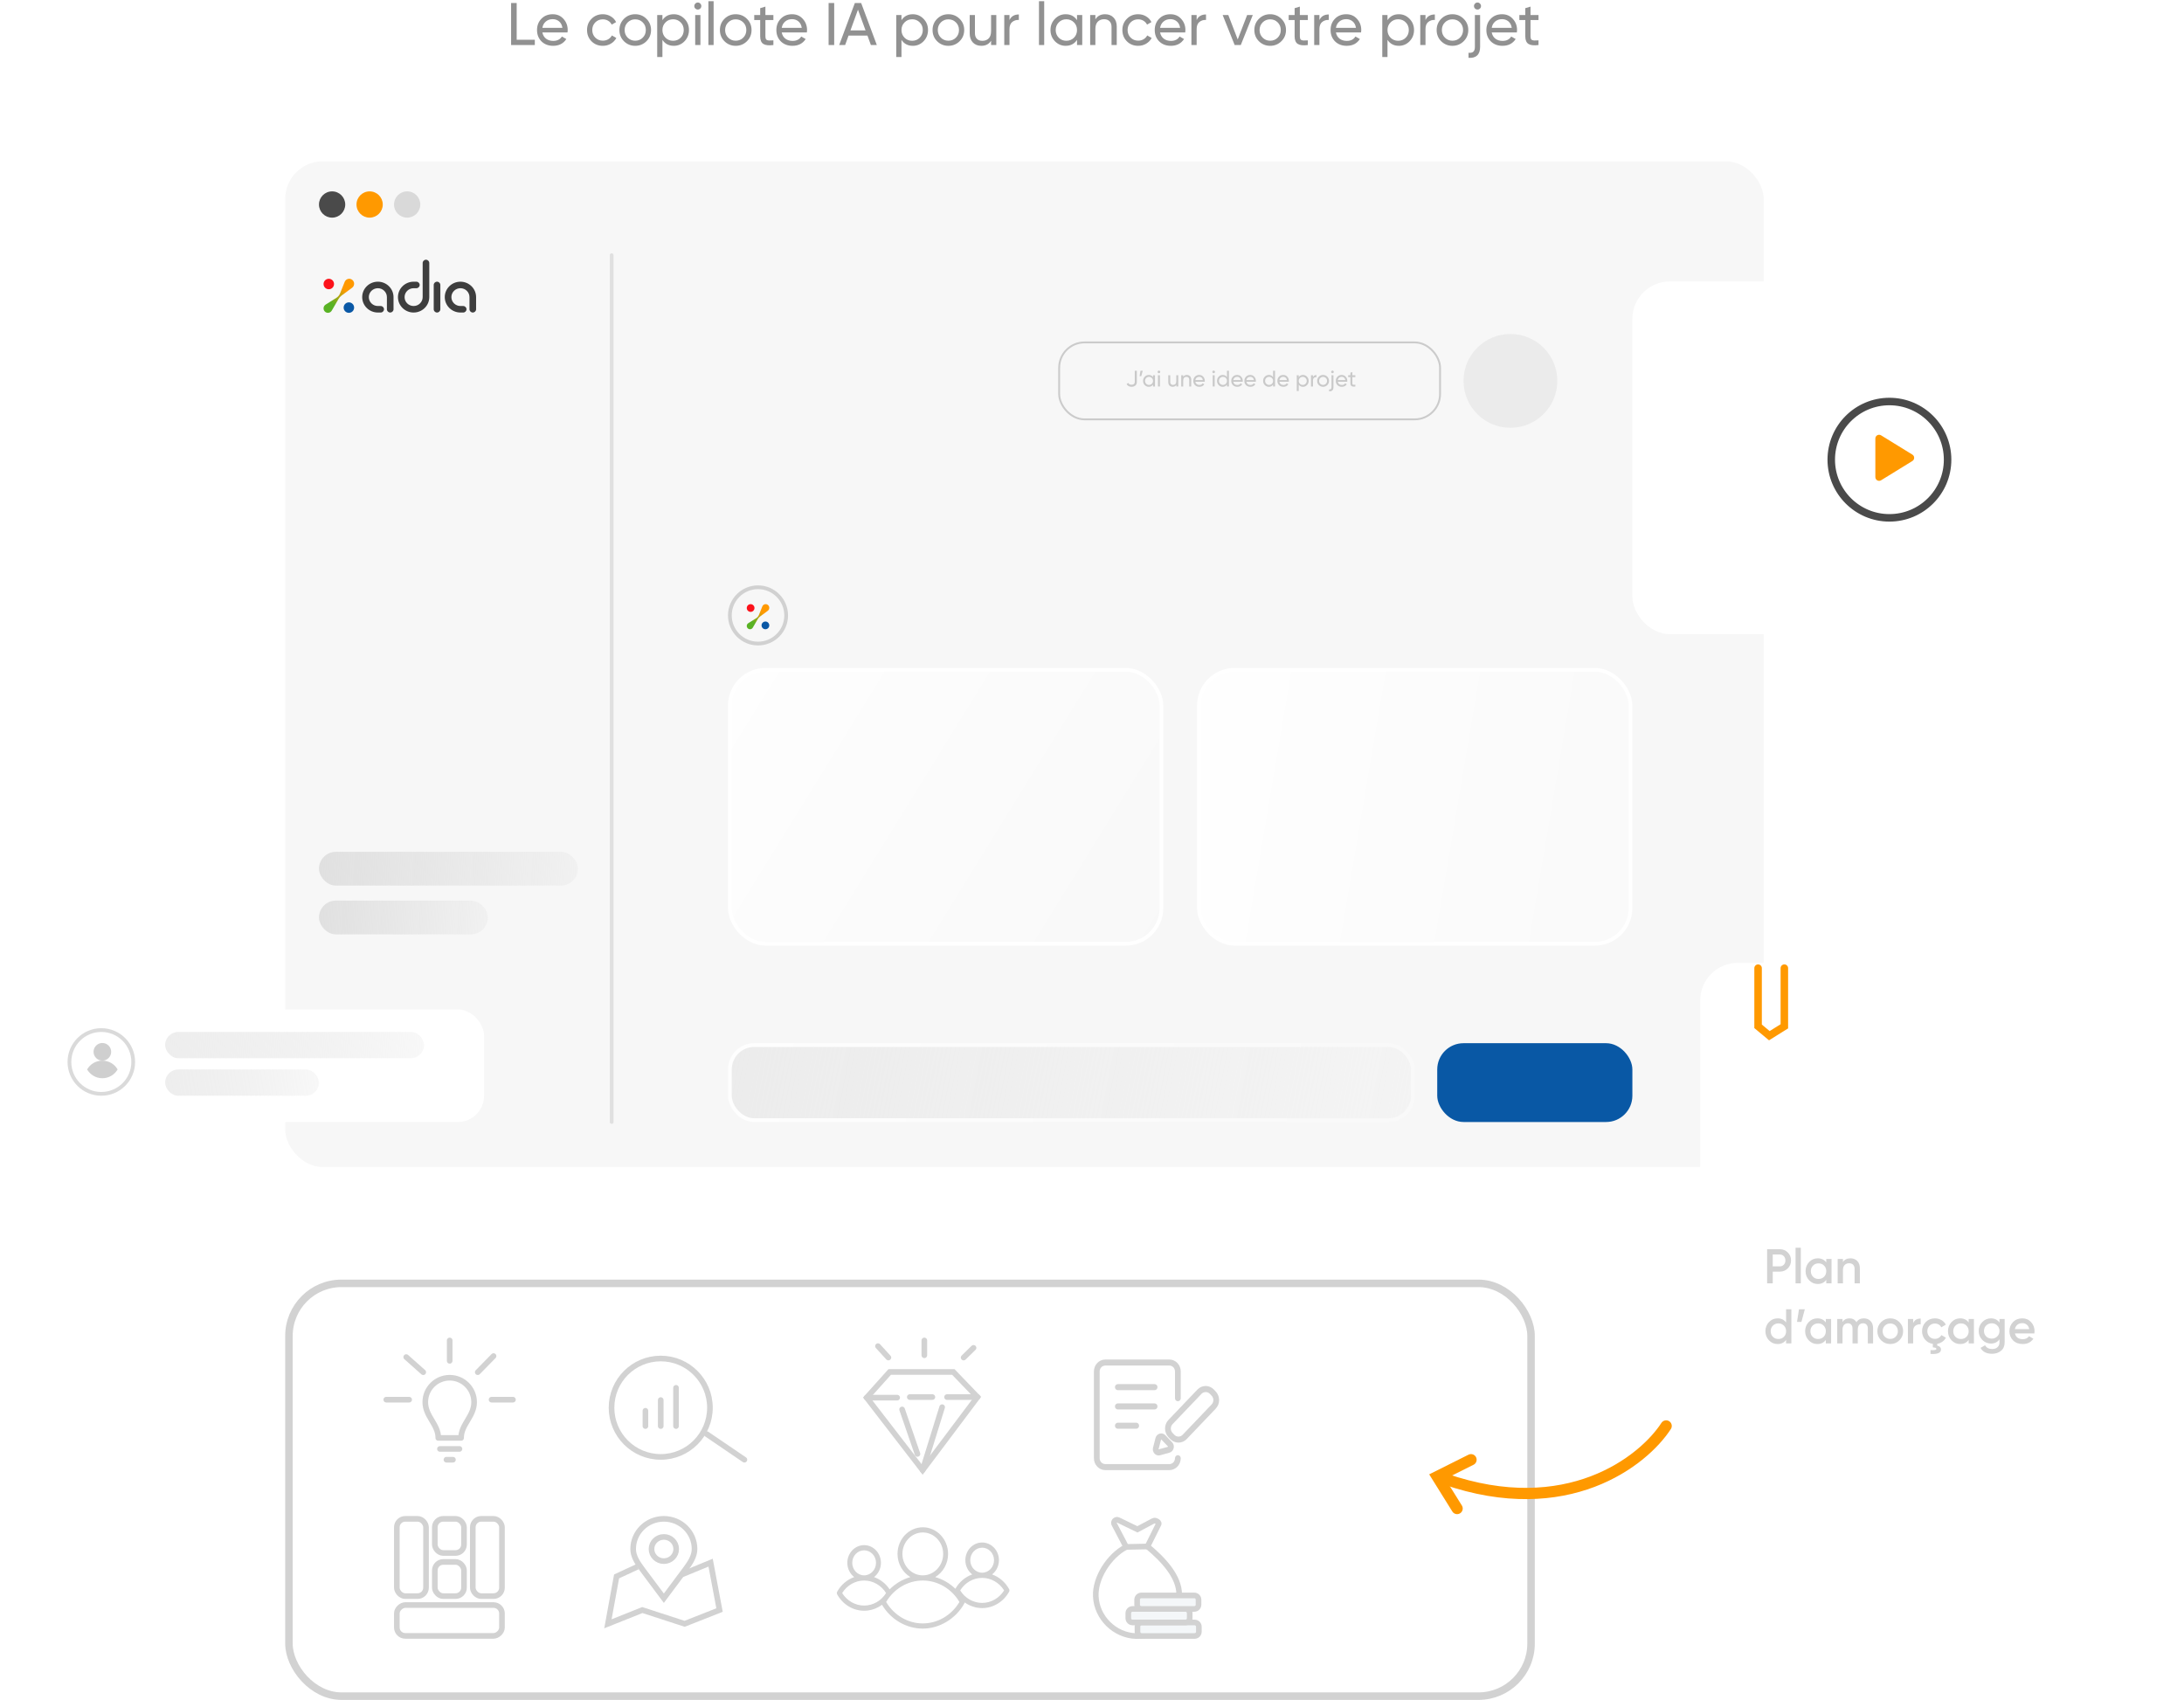 <svg width="582" height="453" viewBox="0 0 582 453" fill="none" xmlns="http://www.w3.org/2000/svg">
<path d="M119.837 367.148C123.431 367.148 126.342 370.061 126.342 373.651C126.342 377.468 122.871 379.563 122.871 383.191C121.66 383.191 118.008 383.191 116.8 383.191C116.8 379.563 113.33 377.47 113.33 373.651C113.33 370.059 116.243 367.148 119.834 367.148H119.837Z" stroke="#D2D2D2" stroke-width="1.5" stroke-linecap="round" stroke-linejoin="round"/>
<path d="M117.235 386.121H122.439" stroke="#D2D2D2" stroke-width="1.5" stroke-linecap="round" stroke-linejoin="round"/>
<path d="M118.971 388.996H120.704" stroke="#D2D2D2" stroke-width="1.5" stroke-linecap="round" stroke-linejoin="round"/>
<path d="M119.834 357.211V362.645" stroke="#D2D2D2" stroke-width="1.5" stroke-linecap="round" stroke-linejoin="round"/>
<path d="M131.523 361.375L127.312 365.674" stroke="#D2D2D2" stroke-width="1.5" stroke-linecap="round" stroke-linejoin="round"/>
<path d="M136.696 372.996H130.995" stroke="#D2D2D2" stroke-width="1.5" stroke-linecap="round" stroke-linejoin="round"/>
<path d="M112.792 365.677L108.249 361.641" stroke="#D2D2D2" stroke-width="1.5" stroke-linecap="round" stroke-linejoin="round"/>
<path d="M109.034 372.996H102.934" stroke="#D2D2D2" stroke-width="1.5" stroke-linecap="round" stroke-linejoin="round"/>
<path d="M158 83V293" stroke="black"/>
<rect x="76" y="43" width="394" height="268" rx="10" fill="#F7F7F7"/>
<circle cx="88.5" cy="54.5" r="3.5" fill="#4A4A4A"/>
<circle cx="98.5" cy="54.5" r="3.5" fill="#FF9900"/>
<circle cx="108.5" cy="54.5" r="3.5" fill="#D9D9D9"/>
<path d="M163 68V299" stroke="#E0E0E0" stroke-linecap="round"/>
<rect x="194.5" y="278.5" width="182" height="20" rx="6.5" fill="url(#paint0_linear_55_1177)" stroke="url(#paint1_linear_55_1177)"/>
<rect x="282.25" y="91.25" width="101.5" height="20.5" rx="6.75" stroke="#CBCBCB" stroke-width="0.5"/>
<rect x="194.5" y="178.5" width="115" height="73" rx="9.5" fill="url(#paint2_linear_55_1177)" stroke="white"/>
<rect x="319.5" y="178.5" width="115" height="73" rx="9.5" fill="url(#paint3_linear_55_1177)" stroke="white"/>
<rect x="383" y="278" width="52" height="21" rx="7" fill="#0958A5"/>
<g filter="url(#filter0_d_55_1177)">
<rect x="435" y="75" width="137" height="94" rx="10" fill="white"/>
</g>
<g filter="url(#filter1_d_55_1177)">
<rect x="10" y="269" width="119" height="30" rx="7" fill="white"/>
</g>
<circle cx="503.5" cy="122.5" r="15.5" stroke="#4A4A4A" stroke-width="2"/>
<path d="M509.617 121.149C510.252 121.539 510.252 122.461 509.617 122.851L501.274 127.989C500.608 128.4 499.75 127.92 499.75 127.138L499.75 116.862C499.75 116.08 500.608 115.6 501.274 116.011L509.617 121.149Z" fill="#FF9900"/>
<circle cx="402.5" cy="101.5" r="12.5" fill="#EBEBEB"/>
<path d="M361.178 100.5H360.38V102.126C360.38 102.274 360.408 102.38 360.464 102.444C360.524 102.504 360.614 102.536 360.734 102.54C360.854 102.54 361.002 102.536 361.178 102.528V102.996C360.722 103.056 360.388 103.02 360.176 102.888C359.964 102.752 359.858 102.498 359.858 102.126V100.5H359.264V99.996H359.858V99.312L360.38 99.156V99.996H361.178V100.5Z" fill="#C9C9C9"/>
<path d="M356.502 101.74C356.554 102.008 356.676 102.216 356.868 102.364C357.064 102.512 357.304 102.586 357.588 102.586C357.984 102.586 358.272 102.44 358.452 102.148L358.896 102.4C358.604 102.852 358.164 103.078 357.576 103.078C357.1 103.078 356.712 102.93 356.412 102.634C356.116 102.334 355.968 101.956 355.968 101.5C355.968 101.048 356.114 100.672 356.406 100.372C356.698 100.072 357.076 99.922 357.54 99.922C357.98 99.922 358.338 100.078 358.614 100.39C358.894 100.698 359.034 101.07 359.034 101.506C359.034 101.582 359.028 101.66 359.016 101.74H356.502ZM357.54 100.414C357.26 100.414 357.028 100.494 356.844 100.654C356.66 100.81 356.546 101.02 356.502 101.284H358.506C358.462 101 358.35 100.784 358.17 100.636C357.99 100.488 357.78 100.414 357.54 100.414Z" fill="#C9C9C9"/>
<path d="M355.085 99.452C354.985 99.452 354.901 99.418 354.833 99.35C354.765 99.282 354.731 99.2 354.731 99.104C354.731 99.008 354.765 98.926 354.833 98.858C354.901 98.786 354.985 98.75 355.085 98.75C355.181 98.75 355.263 98.786 355.331 98.858C355.399 98.926 355.433 99.008 355.433 99.104C355.433 99.2 355.399 99.282 355.331 99.35C355.263 99.418 355.181 99.452 355.085 99.452ZM354.821 103.178V99.998H355.343V103.178C355.343 103.566 355.245 103.852 355.049 104.036C354.853 104.224 354.565 104.304 354.185 104.276V103.772C354.405 103.792 354.565 103.756 354.665 103.664C354.769 103.572 354.821 103.41 354.821 103.178Z" fill="#C9C9C9"/>
<path d="M353.699 102.622C353.391 102.926 353.017 103.078 352.577 103.078C352.137 103.078 351.763 102.926 351.455 102.622C351.151 102.318 350.999 101.944 350.999 101.5C350.999 101.056 351.151 100.682 351.455 100.378C351.763 100.074 352.137 99.922 352.577 99.922C353.017 99.922 353.391 100.074 353.699 100.378C354.007 100.682 354.161 101.056 354.161 101.5C354.161 101.944 354.007 102.318 353.699 102.622ZM352.577 102.568C352.877 102.568 353.129 102.466 353.333 102.262C353.537 102.058 353.639 101.804 353.639 101.5C353.639 101.196 353.537 100.942 353.333 100.738C353.129 100.534 352.877 100.432 352.577 100.432C352.281 100.432 352.031 100.534 351.827 100.738C351.623 100.942 351.521 101.196 351.521 101.5C351.521 101.804 351.623 102.058 351.827 102.262C352.031 102.466 352.281 102.568 352.577 102.568Z" fill="#C9C9C9"/>
<path d="M349.884 100.503C350.056 100.131 350.368 99.945 350.82 99.945V100.491C350.564 100.479 350.344 100.547 350.16 100.695C349.976 100.843 349.884 101.081 349.884 101.409V102.999H349.362V99.999H349.884V100.503Z" fill="#C9C9C9"/>
<path d="M347.221 99.922C347.641 99.922 347.999 100.076 348.295 100.384C348.591 100.688 348.739 101.06 348.739 101.5C348.739 101.94 348.591 102.314 348.295 102.622C347.999 102.926 347.641 103.078 347.221 103.078C346.725 103.078 346.347 102.88 346.087 102.484V104.2H345.565V100H346.087V100.516C346.347 100.12 346.725 99.922 347.221 99.922ZM347.155 102.574C347.455 102.574 347.707 102.472 347.911 102.268C348.115 102.06 348.217 101.804 348.217 101.5C348.217 101.196 348.115 100.942 347.911 100.738C347.707 100.53 347.455 100.426 347.155 100.426C346.851 100.426 346.597 100.53 346.393 100.738C346.189 100.942 346.087 101.196 346.087 101.5C346.087 101.804 346.189 102.06 346.393 102.268C346.597 102.472 346.851 102.574 347.155 102.574Z" fill="#C9C9C9"/>
<path d="M340.933 101.74C340.985 102.008 341.107 102.216 341.299 102.364C341.495 102.512 341.735 102.586 342.019 102.586C342.415 102.586 342.703 102.44 342.883 102.148L343.327 102.4C343.035 102.852 342.595 103.078 342.007 103.078C341.531 103.078 341.143 102.93 340.843 102.634C340.547 102.334 340.399 101.956 340.399 101.5C340.399 101.048 340.545 100.672 340.837 100.372C341.129 100.072 341.507 99.922 341.971 99.922C342.411 99.922 342.769 100.078 343.045 100.39C343.325 100.698 343.465 101.07 343.465 101.506C343.465 101.582 343.459 101.66 343.447 101.74H340.933ZM341.971 100.414C341.691 100.414 341.459 100.494 341.275 100.654C341.091 100.81 340.977 101.02 340.933 101.284H342.937C342.893 101 342.781 100.784 342.601 100.636C342.421 100.488 342.211 100.414 341.971 100.414Z" fill="#C9C9C9"/>
<path d="M339.255 98.797H339.777V102.997H339.255V102.481C338.995 102.877 338.617 103.075 338.121 103.075C337.701 103.075 337.343 102.923 337.047 102.619C336.751 102.311 336.603 101.937 336.603 101.497C336.603 101.057 336.751 100.685 337.047 100.381C337.343 100.073 337.701 99.919 338.121 99.919C338.617 99.919 338.995 100.117 339.255 100.513V98.797ZM338.187 102.571C338.491 102.571 338.745 102.469 338.949 102.265C339.153 102.057 339.255 101.801 339.255 101.497C339.255 101.193 339.153 100.939 338.949 100.735C338.745 100.527 338.491 100.423 338.187 100.423C337.887 100.423 337.635 100.527 337.431 100.735C337.227 100.939 337.125 101.193 337.125 101.497C337.125 101.801 337.227 102.057 337.431 102.265C337.635 102.469 337.887 102.571 338.187 102.571Z" fill="#C9C9C9"/>
<path d="M332.138 101.74C332.19 102.008 332.312 102.216 332.504 102.364C332.7 102.512 332.94 102.586 333.224 102.586C333.62 102.586 333.908 102.44 334.088 102.148L334.532 102.4C334.24 102.852 333.8 103.078 333.212 103.078C332.736 103.078 332.348 102.93 332.048 102.634C331.752 102.334 331.604 101.956 331.604 101.5C331.604 101.048 331.75 100.672 332.042 100.372C332.334 100.072 332.712 99.922 333.176 99.922C333.616 99.922 333.974 100.078 334.25 100.39C334.53 100.698 334.67 101.07 334.67 101.506C334.67 101.582 334.664 101.66 334.652 101.74H332.138ZM333.176 100.414C332.896 100.414 332.664 100.494 332.48 100.654C332.296 100.81 332.182 101.02 332.138 101.284H334.142C334.098 101 333.986 100.784 333.806 100.636C333.626 100.488 333.416 100.414 333.176 100.414Z" fill="#C9C9C9"/>
<path d="M328.646 101.74C328.698 102.008 328.82 102.216 329.012 102.364C329.208 102.512 329.448 102.586 329.732 102.586C330.128 102.586 330.416 102.44 330.596 102.148L331.04 102.4C330.748 102.852 330.308 103.078 329.72 103.078C329.244 103.078 328.856 102.93 328.556 102.634C328.26 102.334 328.112 101.956 328.112 101.5C328.112 101.048 328.258 100.672 328.55 100.372C328.842 100.072 329.22 99.922 329.684 99.922C330.124 99.922 330.482 100.078 330.758 100.39C331.038 100.698 331.178 101.07 331.178 101.506C331.178 101.582 331.172 101.66 331.16 101.74H328.646ZM329.684 100.414C329.404 100.414 329.172 100.494 328.988 100.654C328.804 100.81 328.69 101.02 328.646 101.284H330.65C330.606 101 330.494 100.784 330.314 100.636C330.134 100.488 329.924 100.414 329.684 100.414Z" fill="#C9C9C9"/>
<path d="M326.967 98.797H327.489V102.997H326.967V102.481C326.707 102.877 326.329 103.075 325.833 103.075C325.413 103.075 325.055 102.923 324.759 102.619C324.463 102.311 324.315 101.937 324.315 101.497C324.315 101.057 324.463 100.685 324.759 100.381C325.055 100.073 325.413 99.919 325.833 99.919C326.329 99.919 326.707 100.117 326.967 100.513V98.797ZM325.899 102.571C326.203 102.571 326.457 102.469 326.661 102.265C326.865 102.057 326.967 101.801 326.967 101.497C326.967 101.193 326.865 100.939 326.661 100.735C326.457 100.527 326.203 100.423 325.899 100.423C325.599 100.423 325.347 100.527 325.143 100.735C324.939 100.939 324.837 101.193 324.837 101.497C324.837 101.801 324.939 102.057 325.143 102.265C325.347 102.469 325.599 102.571 325.899 102.571Z" fill="#C9C9C9"/>
<path d="M323.429 99.452C323.329 99.452 323.245 99.418 323.177 99.35C323.109 99.282 323.075 99.2 323.075 99.104C323.075 99.008 323.109 98.926 323.177 98.858C323.245 98.786 323.329 98.75 323.429 98.75C323.525 98.75 323.607 98.786 323.675 98.858C323.743 98.926 323.777 99.008 323.777 99.104C323.777 99.2 323.743 99.282 323.675 99.35C323.607 99.418 323.525 99.452 323.429 99.452ZM323.165 102.998V99.998H323.687V102.998H323.165Z" fill="#C9C9C9"/>
<path d="M318.533 101.74C318.585 102.008 318.707 102.216 318.899 102.364C319.095 102.512 319.335 102.586 319.619 102.586C320.015 102.586 320.303 102.44 320.483 102.148L320.927 102.4C320.635 102.852 320.195 103.078 319.607 103.078C319.131 103.078 318.743 102.93 318.443 102.634C318.147 102.334 317.999 101.956 317.999 101.5C317.999 101.048 318.145 100.672 318.437 100.372C318.729 100.072 319.107 99.922 319.571 99.922C320.011 99.922 320.369 100.078 320.645 100.39C320.925 100.698 321.065 101.07 321.065 101.506C321.065 101.582 321.059 101.66 321.047 101.74H318.533ZM319.571 100.414C319.291 100.414 319.059 100.494 318.875 100.654C318.691 100.81 318.577 101.02 318.533 101.284H320.537C320.493 101 320.381 100.784 320.201 100.636C320.021 100.488 319.811 100.414 319.571 100.414Z" fill="#C9C9C9"/>
<path d="M316.274 99.922C316.626 99.922 316.908 100.034 317.12 100.258C317.332 100.478 317.438 100.778 317.438 101.158V103H316.916V101.188C316.916 100.944 316.85 100.756 316.718 100.624C316.586 100.488 316.404 100.42 316.172 100.42C315.912 100.42 315.702 100.502 315.542 100.666C315.382 100.826 315.302 101.074 315.302 101.41V103H314.78V100H315.302V100.432C315.514 100.092 315.838 99.922 316.274 99.922Z" fill="#C9C9C9"/>
<path d="M313.464 99.996H313.986V102.996H313.464V102.564C313.252 102.904 312.928 103.074 312.492 103.074C312.14 103.074 311.858 102.964 311.646 102.744C311.434 102.52 311.328 102.218 311.328 101.838V99.996H311.85V101.808C311.85 102.052 311.916 102.242 312.048 102.378C312.18 102.51 312.362 102.576 312.594 102.576C312.854 102.576 313.064 102.496 313.224 102.336C313.384 102.172 313.464 101.922 313.464 101.586V99.996Z" fill="#C9C9C9"/>
<path d="M308.839 99.452C308.739 99.452 308.655 99.418 308.587 99.35C308.519 99.282 308.485 99.2 308.485 99.104C308.485 99.008 308.519 98.926 308.587 98.858C308.655 98.786 308.739 98.75 308.839 98.75C308.935 98.75 309.017 98.786 309.085 98.858C309.153 98.926 309.187 99.008 309.187 99.104C309.187 99.2 309.153 99.282 309.085 99.35C309.017 99.418 308.935 99.452 308.839 99.452ZM308.575 102.998V99.998H309.097V102.998H308.575Z" fill="#C9C9C9"/>
<path d="M307.262 100H307.784V103H307.262V102.484C307.002 102.88 306.624 103.078 306.128 103.078C305.708 103.078 305.35 102.926 305.054 102.622C304.758 102.314 304.61 101.94 304.61 101.5C304.61 101.06 304.758 100.688 305.054 100.384C305.35 100.076 305.708 99.922 306.128 99.922C306.624 99.922 307.002 100.12 307.262 100.516V100ZM306.194 102.574C306.498 102.574 306.752 102.472 306.956 102.268C307.16 102.06 307.262 101.804 307.262 101.5C307.262 101.196 307.16 100.942 306.956 100.738C306.752 100.53 306.498 100.426 306.194 100.426C305.894 100.426 305.642 100.53 305.438 100.738C305.234 100.942 305.132 101.196 305.132 101.5C305.132 101.804 305.234 102.06 305.438 102.268C305.642 102.472 305.894 102.574 306.194 102.574Z" fill="#C9C9C9"/>
<path d="M304.521 98.793L304.131 100.251H303.681L303.921 98.793H304.521Z" fill="#C9C9C9"/>
<path d="M301.542 103.075C301.238 103.075 300.97 103.011 300.738 102.883C300.506 102.755 300.336 102.569 300.228 102.325L300.702 102.049C300.826 102.369 301.106 102.529 301.542 102.529C301.81 102.529 302.02 102.465 302.172 102.337C302.324 102.209 302.4 102.019 302.4 101.767V98.797H302.952V101.767C302.952 102.187 302.818 102.511 302.55 102.739C302.286 102.963 301.95 103.075 301.542 103.075Z" fill="#C9C9C9"/>
<circle cx="27" cy="283" r="8.5" stroke="#DADADA"/>
<g filter="url(#filter2_d_55_1177)">
<path d="M556.568 392.946C556.568 398.469 552.091 402.946 546.568 402.946H463.076C457.553 402.946 453.076 398.469 453.076 392.946V266.594C453.076 261.071 457.553 256.594 463.076 256.594H500.682C503.333 256.594 505.876 257.646 507.751 259.52L553.637 305.375C555.514 307.251 556.568 309.795 556.568 312.448V392.946Z" fill="white"/>
</g>
<path d="M27.277 282.639C28.573 282.639 29.624 281.589 29.624 280.292C29.624 278.996 28.573 277.945 27.277 277.945C25.981 277.945 24.93 278.996 24.93 280.292C24.93 281.589 25.981 282.639 27.277 282.639Z" fill="#CFCFCF"/>
<path d="M27.277 282.641C25.54 282.641 24.025 283.585 23.212 284.988C24.023 286.39 25.54 287.335 27.277 287.335C29.014 287.335 30.529 286.39 31.342 284.988C30.531 283.585 29.014 282.641 27.277 282.641Z" fill="#CFCFCF"/>
<path d="M536.949 355.345C537.053 355.839 537.292 356.22 537.664 356.489C538.037 356.749 538.492 356.879 539.029 356.879C539.775 356.879 540.334 356.61 540.706 356.073L541.863 356.749C541.222 357.694 540.273 358.166 539.016 358.166C537.959 358.166 537.105 357.845 536.455 357.204C535.805 356.554 535.48 355.735 535.48 354.747C535.48 353.776 535.801 352.966 536.442 352.316C537.084 351.657 537.907 351.328 538.912 351.328C539.866 351.328 540.646 351.662 541.252 352.329C541.868 352.996 542.175 353.807 542.175 354.76C542.175 354.907 542.158 355.102 542.123 355.345H536.949ZM536.936 354.201H540.758C540.663 353.672 540.442 353.274 540.095 353.005C539.757 352.736 539.359 352.602 538.899 352.602C538.379 352.602 537.946 352.745 537.599 353.031C537.253 353.317 537.032 353.707 536.936 354.201Z" fill="#D2D2D2"/>
<path d="M532.83 351.497H534.208V357.698C534.208 358.686 533.883 359.444 533.233 359.973C532.583 360.502 531.794 360.766 530.867 360.766C529.368 360.766 528.341 360.242 527.786 359.193L528.995 358.491C529.333 359.158 529.966 359.492 530.893 359.492C531.5 359.492 531.972 359.332 532.31 359.011C532.657 358.699 532.83 358.261 532.83 357.698V356.905C532.301 357.659 531.547 358.036 530.568 358.036C529.649 358.036 528.874 357.711 528.241 357.061C527.608 356.402 527.292 355.609 527.292 354.682C527.292 353.755 527.608 352.966 528.241 352.316C528.874 351.657 529.649 351.328 530.568 351.328C531.547 351.328 532.301 351.705 532.83 352.459V351.497ZM529.281 356.138C529.68 356.528 530.174 356.723 530.763 356.723C531.352 356.723 531.842 356.528 532.232 356.138C532.631 355.748 532.83 355.263 532.83 354.682C532.83 354.101 532.631 353.616 532.232 353.226C531.842 352.836 531.352 352.641 530.763 352.641C530.174 352.641 529.68 352.836 529.281 353.226C528.891 353.616 528.696 354.101 528.696 354.682C528.696 355.263 528.891 355.748 529.281 356.138Z" fill="#D2D2D2"/>
<path d="M524.616 351.497H526.02V357.997H524.616V357.061C524.087 357.798 523.329 358.166 522.341 358.166C521.448 358.166 520.685 357.837 520.053 357.178C519.42 356.511 519.104 355.7 519.104 354.747C519.104 353.785 519.42 352.975 520.053 352.316C520.685 351.657 521.448 351.328 522.341 351.328C523.329 351.328 524.087 351.692 524.616 352.42V351.497ZM521.093 356.242C521.483 356.632 521.972 356.827 522.562 356.827C523.151 356.827 523.641 356.632 524.031 356.242C524.421 355.843 524.616 355.345 524.616 354.747C524.616 354.149 524.421 353.655 524.031 353.265C523.641 352.866 523.151 352.667 522.562 352.667C521.972 352.667 521.483 352.866 521.093 353.265C520.703 353.655 520.508 354.149 520.508 354.747C520.508 355.345 520.703 355.843 521.093 356.242Z" fill="#D2D2D2"/>
<path d="M518.554 356.476C518.329 356.909 518.008 357.269 517.592 357.555C517.185 357.841 516.73 358.027 516.227 358.114V358.595C516.522 358.647 516.765 358.76 516.955 358.933C517.146 359.115 517.241 359.345 517.241 359.622C517.241 360.523 516.31 360.918 514.446 360.805V359.778C515.495 359.865 516.019 359.756 516.019 359.453C516.019 359.219 515.703 359.089 515.07 359.063V358.127C514.23 357.997 513.541 357.62 513.003 356.996C512.466 356.363 512.197 355.614 512.197 354.747C512.197 353.776 512.522 352.966 513.172 352.316C513.831 351.657 514.65 351.328 515.629 351.328C516.262 351.328 516.838 351.48 517.358 351.783C517.878 352.086 518.268 352.494 518.528 353.005L517.319 353.707C517.172 353.395 516.947 353.152 516.643 352.979C516.349 352.797 516.006 352.706 515.616 352.706C515.044 352.706 514.563 352.901 514.173 353.291C513.792 353.681 513.601 354.166 513.601 354.747C513.601 355.328 513.792 355.813 514.173 356.203C514.563 356.593 515.044 356.788 515.616 356.788C515.998 356.788 516.34 356.697 516.643 356.515C516.955 356.333 517.189 356.09 517.345 355.787L518.554 356.476Z" fill="#D2D2D2"/>
<path d="M509.827 352.588C510.182 351.782 510.849 351.379 511.829 351.379V352.9C511.291 352.865 510.823 352.995 510.425 353.29C510.026 353.576 509.827 354.053 509.827 354.72V357.996H508.423V351.496H509.827V352.588Z" fill="#D2D2D2"/>
<path d="M503.721 358.166C502.768 358.166 501.957 357.837 501.29 357.178C500.623 356.519 500.289 355.709 500.289 354.747C500.289 353.785 500.623 352.975 501.29 352.316C501.957 351.657 502.768 351.328 503.721 351.328C504.683 351.328 505.493 351.657 506.152 352.316C506.819 352.975 507.153 353.785 507.153 354.747C507.153 355.709 506.819 356.519 506.152 357.178C505.493 357.837 504.683 358.166 503.721 358.166ZM502.278 356.216C502.668 356.606 503.149 356.801 503.721 356.801C504.293 356.801 504.774 356.606 505.164 356.216C505.554 355.826 505.749 355.336 505.749 354.747C505.749 354.158 505.554 353.668 505.164 353.278C504.774 352.888 504.293 352.693 503.721 352.693C503.149 352.693 502.668 352.888 502.278 353.278C501.888 353.668 501.693 354.158 501.693 354.747C501.693 355.336 501.888 355.826 502.278 356.216Z" fill="#D2D2D2"/>
<path d="M496.693 351.328C497.43 351.328 498.024 351.566 498.474 352.043C498.925 352.52 499.15 353.161 499.15 353.967V357.997H497.746V354.058C497.746 353.607 497.634 353.261 497.408 353.018C497.183 352.767 496.875 352.641 496.485 352.641C496.052 352.641 495.705 352.784 495.445 353.07C495.194 353.356 495.068 353.785 495.068 354.357V357.997H493.664V354.058C493.664 353.607 493.556 353.261 493.339 353.018C493.131 352.767 492.832 352.641 492.442 352.641C492.018 352.641 491.671 352.788 491.402 353.083C491.134 353.369 490.999 353.794 490.999 354.357V357.997H489.595V351.497H490.999V352.277C491.415 351.644 492.035 351.328 492.858 351.328C493.69 351.328 494.306 351.67 494.704 352.355C495.138 351.67 495.801 351.328 496.693 351.328Z" fill="#D2D2D2"/>
<path d="M486.555 351.497H487.959V357.997H486.555V357.061C486.026 357.798 485.268 358.166 484.28 358.166C483.387 358.166 482.625 357.837 481.992 357.178C481.359 356.511 481.043 355.7 481.043 354.747C481.043 353.785 481.359 352.975 481.992 352.316C482.625 351.657 483.387 351.328 484.28 351.328C485.268 351.328 486.026 351.692 486.555 352.42V351.497ZM483.032 356.242C483.422 356.632 483.912 356.827 484.501 356.827C485.09 356.827 485.58 356.632 485.97 356.242C486.36 355.843 486.555 355.345 486.555 354.747C486.555 354.149 486.36 353.655 485.97 353.265C485.58 352.866 485.09 352.667 484.501 352.667C483.912 352.667 483.422 352.866 483.032 353.265C482.642 353.655 482.447 354.149 482.447 354.747C482.447 355.345 482.642 355.843 483.032 356.242Z" fill="#D2D2D2"/>
<path d="M480.958 348.898L480.048 352.278H478.878L479.398 348.898H480.958Z" fill="#D2D2D2"/>
<path d="M475.967 348.898H477.371V357.998H475.967V357.062C475.438 357.799 474.68 358.167 473.692 358.167C472.799 358.167 472.037 357.838 471.404 357.179C470.771 356.512 470.455 355.702 470.455 354.748C470.455 353.786 470.771 352.976 471.404 352.317C472.037 351.659 472.799 351.329 473.692 351.329C474.68 351.329 475.438 351.693 475.967 352.421V348.898ZM472.444 356.243C472.834 356.633 473.324 356.828 473.913 356.828C474.502 356.828 474.992 356.633 475.382 356.243C475.772 355.845 475.967 355.346 475.967 354.748C475.967 354.15 475.772 353.656 475.382 353.266C474.992 352.868 474.502 352.668 473.913 352.668C473.324 352.668 472.834 352.868 472.444 353.266C472.054 353.656 471.859 354.15 471.859 354.748C471.859 355.346 472.054 355.845 472.444 356.243Z" fill="#D2D2D2"/>
<path d="M493.129 335.328C493.874 335.328 494.476 335.566 494.936 336.043C495.395 336.52 495.625 337.174 495.625 338.006V341.997H494.221V338.149C494.221 337.664 494.091 337.291 493.831 337.031C493.571 336.771 493.215 336.641 492.765 336.641C492.271 336.641 491.872 336.797 491.569 337.109C491.265 337.412 491.114 337.88 491.114 338.513V341.997H489.71V335.497H491.114V336.329C491.538 335.662 492.21 335.328 493.129 335.328Z" fill="#D2D2D2"/>
<path d="M486.669 335.497H488.073V341.997H486.669V341.061C486.141 341.798 485.382 342.166 484.394 342.166C483.502 342.166 482.739 341.837 482.106 341.178C481.474 340.511 481.157 339.7 481.157 338.747C481.157 337.785 481.474 336.975 482.106 336.316C482.739 335.657 483.502 335.328 484.394 335.328C485.382 335.328 486.141 335.692 486.669 336.42V335.497ZM483.146 340.242C483.536 340.632 484.026 340.827 484.615 340.827C485.205 340.827 485.694 340.632 486.084 340.242C486.474 339.843 486.669 339.345 486.669 338.747C486.669 338.149 486.474 337.655 486.084 337.265C485.694 336.866 485.205 336.667 484.615 336.667C484.026 336.667 483.536 336.866 483.146 337.265C482.756 337.655 482.561 338.149 482.561 338.747C482.561 339.345 482.756 339.843 483.146 340.242Z" fill="#D2D2D2"/>
<path d="M478.487 341.998V332.508H479.891V341.998H478.487Z" fill="#D2D2D2"/>
<path d="M474.264 332.898C475.122 332.898 475.837 333.184 476.409 333.756C476.99 334.328 477.28 335.039 477.28 335.888C477.28 336.729 476.99 337.44 476.409 338.02C475.837 338.592 475.122 338.878 474.264 338.878H472.405V341.998H470.91V332.898H474.264ZM474.264 337.474C474.706 337.474 475.07 337.327 475.356 337.032C475.642 336.729 475.785 336.348 475.785 335.888C475.785 335.429 475.642 335.052 475.356 334.757C475.07 334.454 474.706 334.302 474.264 334.302H472.405V337.474H474.264Z" fill="#D2D2D2"/>
<rect x="77" y="342" width="331" height="110" rx="14" stroke="#D2D2D2" stroke-width="2"/>
<path d="M392 389L383 393.5L388.294 402" stroke="#FF9900" stroke-width="3" stroke-linecap="round"/>
<path d="M444 380C437.897 389.411 417.552 405.409 385 394.116" stroke="#FF9900" stroke-width="3" stroke-linecap="round"/>
<path d="M409.986 5.346H407.858V9.682C407.858 10.076 407.933 10.359 408.082 10.53C408.242 10.69 408.482 10.775 408.802 10.786C409.122 10.786 409.517 10.775 409.986 10.754V12.002C408.77 12.162 407.88 12.066 407.314 11.714C406.749 11.351 406.466 10.674 406.466 9.682V5.346H404.882V4.002H406.466V2.178L407.858 1.762V4.002H409.986V5.346Z" fill="#919191"/>
<path d="M397.517 8.641C397.655 9.356 397.981 9.91 398.493 10.305C399.015 10.7 399.655 10.897 400.413 10.897C401.469 10.897 402.237 10.508 402.717 9.729L403.901 10.401C403.122 11.606 401.949 12.209 400.381 12.209C399.111 12.209 398.077 11.814 397.277 11.025C396.487 10.225 396.093 9.217 396.093 8.001C396.093 6.796 396.482 5.793 397.261 4.993C398.039 4.193 399.047 3.793 400.285 3.793C401.458 3.793 402.413 4.209 403.149 5.041C403.895 5.862 404.269 6.854 404.269 8.017C404.269 8.22 404.253 8.428 404.221 8.641H397.517ZM400.285 5.105C399.538 5.105 398.919 5.318 398.429 5.745C397.938 6.161 397.634 6.721 397.517 7.425H402.861C402.743 6.668 402.445 6.092 401.965 5.697C401.485 5.302 400.925 5.105 400.285 5.105Z" fill="#919191"/>
<path d="M393.737 2.544C393.47 2.544 393.246 2.453 393.065 2.272C392.884 2.091 392.793 1.872 392.793 1.616C392.793 1.36 392.884 1.141 393.065 0.96C393.246 0.768 393.47 0.672 393.737 0.672C393.993 0.672 394.212 0.768 394.393 0.96C394.574 1.141 394.665 1.36 394.665 1.616C394.665 1.872 394.574 2.091 394.393 2.272C394.212 2.453 393.993 2.544 393.737 2.544ZM393.033 12.48V4H394.425V12.48C394.425 13.514 394.164 14.277 393.641 14.768C393.118 15.269 392.35 15.482 391.337 15.408V14.064C391.924 14.117 392.35 14.021 392.617 13.776C392.894 13.53 393.033 13.098 393.033 12.48Z" fill="#919191"/>
<path d="M390.043 10.993C389.221 11.804 388.224 12.209 387.051 12.209C385.877 12.209 384.88 11.804 384.059 10.993C383.248 10.182 382.843 9.185 382.843 8.001C382.843 6.817 383.248 5.82 384.059 5.009C384.88 4.198 385.877 3.793 387.051 3.793C388.224 3.793 389.221 4.198 390.043 5.009C390.864 5.82 391.275 6.817 391.275 8.001C391.275 9.185 390.864 10.182 390.043 10.993ZM387.051 10.849C387.851 10.849 388.523 10.577 389.067 10.033C389.611 9.489 389.883 8.812 389.883 8.001C389.883 7.19 389.611 6.513 389.067 5.969C388.523 5.425 387.851 5.153 387.051 5.153C386.261 5.153 385.595 5.425 385.051 5.969C384.507 6.513 384.235 7.19 384.235 8.001C384.235 8.812 384.507 9.489 385.051 10.033C385.595 10.577 386.261 10.849 387.051 10.849Z" fill="#919191"/>
<path d="M379.87 5.343C380.329 4.351 381.161 3.855 382.366 3.855V5.311C381.683 5.279 381.097 5.461 380.606 5.855C380.115 6.25 379.87 6.885 379.87 7.759V11.999H378.478V3.999H379.87V5.343Z" fill="#919191"/>
<path d="M372.769 3.793C373.889 3.793 374.844 4.204 375.633 5.025C376.422 5.836 376.817 6.828 376.817 8.001C376.817 9.174 376.422 10.172 375.633 10.993C374.844 11.804 373.889 12.209 372.769 12.209C371.446 12.209 370.438 11.681 369.745 10.625V15.201H368.353V4.001H369.745V5.377C370.438 4.321 371.446 3.793 372.769 3.793ZM372.593 10.865C373.393 10.865 374.065 10.593 374.609 10.049C375.153 9.494 375.425 8.812 375.425 8.001C375.425 7.19 375.153 6.513 374.609 5.969C374.065 5.414 373.393 5.137 372.593 5.137C371.782 5.137 371.105 5.414 370.561 5.969C370.017 6.513 369.745 7.19 369.745 8.001C369.745 8.812 370.017 9.494 370.561 10.049C371.105 10.593 371.782 10.865 372.593 10.865Z" fill="#919191"/>
<path d="M356.001 8.641C356.14 9.356 356.465 9.91 356.977 10.305C357.5 10.7 358.14 10.897 358.897 10.897C359.953 10.897 360.721 10.508 361.201 9.729L362.385 10.401C361.606 11.606 360.433 12.209 358.865 12.209C357.596 12.209 356.561 11.814 355.761 11.025C354.972 10.225 354.577 9.217 354.577 8.001C354.577 6.796 354.966 5.793 355.745 4.993C356.524 4.193 357.532 3.793 358.769 3.793C359.942 3.793 360.897 4.209 361.633 5.041C362.38 5.862 362.753 6.854 362.753 8.017C362.753 8.22 362.737 8.428 362.705 8.641H356.001ZM358.769 5.105C358.022 5.105 357.404 5.318 356.913 5.745C356.422 6.161 356.118 6.721 356.001 7.425H361.345C361.228 6.668 360.929 6.092 360.449 5.697C359.969 5.302 359.409 5.105 358.769 5.105Z" fill="#919191"/>
<path d="M351.604 5.343C352.063 4.351 352.895 3.855 354.1 3.855V5.311C353.418 5.279 352.831 5.461 352.34 5.855C351.85 6.25 351.604 6.885 351.604 7.759V11.999H350.212V3.999H351.604V5.343Z" fill="#919191"/>
<path d="M348.518 5.346H346.39V9.682C346.39 10.076 346.464 10.359 346.614 10.53C346.774 10.69 347.014 10.775 347.334 10.786C347.654 10.786 348.048 10.775 348.518 10.754V12.002C347.302 12.162 346.411 12.066 345.846 11.714C345.28 11.351 344.998 10.674 344.998 9.682V5.346H343.414V4.002H344.998V2.178L346.39 1.762V4.002H348.518V5.346Z" fill="#919191"/>
<path d="M341.464 10.993C340.643 11.804 339.646 12.209 338.472 12.209C337.299 12.209 336.302 11.804 335.48 10.993C334.67 10.182 334.264 9.185 334.264 8.001C334.264 6.817 334.67 5.82 335.48 5.009C336.302 4.198 337.299 3.793 338.472 3.793C339.646 3.793 340.643 4.198 341.464 5.009C342.286 5.82 342.696 6.817 342.696 8.001C342.696 9.185 342.286 10.182 341.464 10.993ZM338.472 10.849C339.272 10.849 339.944 10.577 340.488 10.033C341.032 9.489 341.304 8.812 341.304 8.001C341.304 7.19 341.032 6.513 340.488 5.969C339.944 5.425 339.272 5.153 338.472 5.153C337.683 5.153 337.016 5.425 336.472 5.969C335.928 6.513 335.656 7.19 335.656 8.001C335.656 8.812 335.928 9.489 336.472 10.033C337.016 10.577 337.683 10.849 338.472 10.849Z" fill="#919191"/>
<path d="M332.344 4H333.848L330.648 12H329.016L325.816 4H327.32L329.832 10.512L332.344 4Z" fill="#919191"/>
<path d="M318.886 5.343C319.344 4.351 320.176 3.855 321.382 3.855V5.311C320.699 5.279 320.112 5.461 319.622 5.855C319.131 6.25 318.886 6.885 318.886 7.759V11.999H317.494V3.999H318.886V5.343Z" fill="#919191"/>
<path d="M309.142 8.641C309.28 9.356 309.606 9.91 310.118 10.305C310.64 10.7 311.28 10.897 312.038 10.897C313.094 10.897 313.862 10.508 314.342 9.729L315.526 10.401C314.747 11.606 313.574 12.209 312.006 12.209C310.736 12.209 309.702 11.814 308.902 11.025C308.112 10.225 307.718 9.217 307.718 8.001C307.718 6.796 308.107 5.793 308.886 4.993C309.664 4.193 310.672 3.793 311.91 3.793C313.083 3.793 314.038 4.209 314.774 5.041C315.52 5.862 315.894 6.854 315.894 8.017C315.894 8.22 315.878 8.428 315.846 8.641H309.142ZM311.91 5.105C311.163 5.105 310.544 5.318 310.054 5.745C309.563 6.161 309.259 6.721 309.142 7.425H314.486C314.368 6.668 314.07 6.092 313.59 5.697C313.11 5.302 312.55 5.105 311.91 5.105Z" fill="#919191"/>
<path d="M303.301 12.209C302.095 12.209 301.093 11.809 300.293 11.009C299.493 10.198 299.093 9.196 299.093 8.001C299.093 6.806 299.493 5.809 300.293 5.009C301.093 4.198 302.095 3.793 303.301 3.793C304.09 3.793 304.799 3.985 305.429 4.369C306.058 4.742 306.527 5.249 306.837 5.889L305.669 6.561C305.466 6.134 305.151 5.793 304.725 5.537C304.309 5.281 303.834 5.153 303.301 5.153C302.501 5.153 301.829 5.425 301.285 5.969C300.751 6.513 300.485 7.19 300.485 8.001C300.485 8.801 300.751 9.473 301.285 10.017C301.829 10.561 302.501 10.833 303.301 10.833C303.834 10.833 304.314 10.71 304.741 10.465C305.167 10.209 305.493 9.868 305.717 9.441L306.901 10.129C306.559 10.758 306.069 11.265 305.429 11.649C304.789 12.022 304.079 12.209 303.301 12.209Z" fill="#919191"/>
<path d="M294.493 3.793C295.432 3.793 296.184 4.092 296.749 4.689C297.315 5.276 297.597 6.076 297.597 7.089V12.001H296.205V7.169C296.205 6.518 296.029 6.017 295.677 5.665C295.325 5.302 294.84 5.121 294.221 5.121C293.528 5.121 292.968 5.34 292.541 5.777C292.115 6.204 291.901 6.865 291.901 7.761V12.001H290.509V4.001H291.901V5.153C292.467 4.246 293.331 3.793 294.493 3.793Z" fill="#919191"/>
<path d="M287.008 4.001H288.4V12.001H287.008V10.625C286.315 11.681 285.307 12.209 283.984 12.209C282.864 12.209 281.91 11.804 281.12 10.993C280.331 10.172 279.936 9.174 279.936 8.001C279.936 6.828 280.331 5.836 281.12 5.025C281.91 4.204 282.864 3.793 283.984 3.793C285.307 3.793 286.315 4.321 287.008 5.377V4.001ZM284.16 10.865C284.971 10.865 285.648 10.593 286.192 10.049C286.736 9.494 287.008 8.812 287.008 8.001C287.008 7.19 286.736 6.513 286.192 5.969C285.648 5.414 284.971 5.137 284.16 5.137C283.36 5.137 282.688 5.414 282.144 5.969C281.6 6.513 281.328 7.19 281.328 8.001C281.328 8.812 281.6 9.494 282.144 10.049C282.688 10.593 283.36 10.865 284.16 10.865Z" fill="#919191"/>
<path d="M276.869 12V0.32H278.261V12H276.869Z" fill="#919191"/>
<path d="M269.011 5.343C269.469 4.351 270.301 3.855 271.507 3.855V5.311C270.824 5.279 270.237 5.461 269.747 5.855C269.256 6.25 269.011 6.885 269.011 7.759V11.999H267.619V3.999H269.011V5.343Z" fill="#919191"/>
<path d="M264.108 4H265.5V12H264.108V10.848C263.542 11.755 262.678 12.208 261.516 12.208C260.577 12.208 259.825 11.915 259.259 11.328C258.694 10.731 258.411 9.925 258.411 8.912V4H259.804V8.832C259.804 9.483 259.98 9.989 260.332 10.352C260.684 10.704 261.169 10.88 261.787 10.88C262.481 10.88 263.041 10.667 263.468 10.24C263.894 9.803 264.108 9.136 264.108 8.24V4Z" fill="#919191"/>
<path d="M255.714 10.993C254.893 11.804 253.896 12.209 252.722 12.209C251.549 12.209 250.552 11.804 249.73 10.993C248.92 10.182 248.514 9.185 248.514 8.001C248.514 6.817 248.92 5.82 249.73 5.009C250.552 4.198 251.549 3.793 252.722 3.793C253.896 3.793 254.893 4.198 255.714 5.009C256.536 5.82 256.946 6.817 256.946 8.001C256.946 9.185 256.536 10.182 255.714 10.993ZM252.722 10.849C253.522 10.849 254.194 10.577 254.738 10.033C255.282 9.489 255.554 8.812 255.554 8.001C255.554 7.19 255.282 6.513 254.738 5.969C254.194 5.425 253.522 5.153 252.722 5.153C251.933 5.153 251.266 5.425 250.722 5.969C250.178 6.513 249.906 7.19 249.906 8.001C249.906 8.812 250.178 9.489 250.722 10.033C251.266 10.577 251.933 10.849 252.722 10.849Z" fill="#919191"/>
<path d="M243.253 3.793C244.373 3.793 245.328 4.204 246.117 5.025C246.907 5.836 247.301 6.828 247.301 8.001C247.301 9.174 246.907 10.172 246.117 10.993C245.328 11.804 244.373 12.209 243.253 12.209C241.931 12.209 240.923 11.681 240.229 10.625V15.201H238.837V4.001H240.229V5.377C240.923 4.321 241.931 3.793 243.253 3.793ZM243.077 10.865C243.877 10.865 244.549 10.593 245.093 10.049C245.637 9.494 245.909 8.812 245.909 8.001C245.909 7.19 245.637 6.513 245.093 5.969C244.549 5.414 243.877 5.137 243.077 5.137C242.267 5.137 241.589 5.414 241.045 5.969C240.501 6.513 240.229 7.19 240.229 8.001C240.229 8.812 240.501 9.494 241.045 10.049C241.589 10.593 242.267 10.865 243.077 10.865Z" fill="#919191"/>
<path d="M232.076 12.001L231.164 9.489H226.124L225.212 12.001H223.628L227.804 0.801H229.484L233.66 12.001H232.076ZM226.636 8.097H230.652L228.636 2.577L226.636 8.097Z" fill="#919191"/>
<path d="M220.81 0.801H222.298V12.001H220.81V0.801Z" fill="#919191"/>
<path d="M208.313 8.641C208.452 9.356 208.777 9.91 209.289 10.305C209.812 10.7 210.452 10.897 211.209 10.897C212.265 10.897 213.033 10.508 213.513 9.729L214.697 10.401C213.919 11.606 212.745 12.209 211.177 12.209C209.908 12.209 208.873 11.814 208.073 11.025C207.284 10.225 206.889 9.217 206.889 8.001C206.889 6.796 207.279 5.793 208.057 4.993C208.836 4.193 209.844 3.793 211.081 3.793C212.255 3.793 213.209 4.209 213.945 5.041C214.692 5.862 215.065 6.854 215.065 8.017C215.065 8.22 215.049 8.428 215.017 8.641H208.313ZM211.081 5.105C210.335 5.105 209.716 5.318 209.225 5.745C208.735 6.161 208.431 6.721 208.313 7.425H213.657C213.54 6.668 213.241 6.092 212.761 5.697C212.281 5.302 211.721 5.105 211.081 5.105Z" fill="#919191"/>
<path d="M206.096 5.346H203.968V9.682C203.968 10.076 204.042 10.359 204.192 10.53C204.352 10.69 204.592 10.775 204.912 10.786C205.232 10.786 205.626 10.775 206.096 10.754V12.002C204.88 12.162 203.989 12.066 203.424 11.714C202.858 11.351 202.576 10.674 202.576 9.682V5.346H200.992V4.002H202.576V2.178L203.968 1.762V4.002H206.096V5.346Z" fill="#919191"/>
<path d="M199.043 10.993C198.221 11.804 197.224 12.209 196.051 12.209C194.877 12.209 193.88 11.804 193.059 10.993C192.248 10.182 191.843 9.185 191.843 8.001C191.843 6.817 192.248 5.82 193.059 5.009C193.88 4.198 194.877 3.793 196.051 3.793C197.224 3.793 198.221 4.198 199.043 5.009C199.864 5.82 200.275 6.817 200.275 8.001C200.275 9.185 199.864 10.182 199.043 10.993ZM196.051 10.849C196.851 10.849 197.523 10.577 198.067 10.033C198.611 9.489 198.883 8.812 198.883 8.001C198.883 7.19 198.611 6.513 198.067 5.969C197.523 5.425 196.851 5.153 196.051 5.153C195.261 5.153 194.595 5.425 194.051 5.969C193.507 6.513 193.235 7.19 193.235 8.001C193.235 8.812 193.507 9.489 194.051 10.033C194.595 10.577 195.261 10.849 196.051 10.849Z" fill="#919191"/>
<path d="M188.775 12V0.32H190.167V12H188.775Z" fill="#919191"/>
<path d="M185.963 2.544C185.697 2.544 185.473 2.453 185.291 2.272C185.11 2.091 185.019 1.872 185.019 1.616C185.019 1.36 185.11 1.141 185.291 0.96C185.473 0.768 185.697 0.672 185.963 0.672C186.219 0.672 186.438 0.768 186.619 0.96C186.801 1.141 186.891 1.36 186.891 1.616C186.891 1.872 186.801 2.091 186.619 2.272C186.438 2.453 186.219 2.544 185.963 2.544ZM185.259 12V4H186.651V12H185.259Z" fill="#919191"/>
<path d="M179.55 3.793C180.67 3.793 181.625 4.204 182.414 5.025C183.204 5.836 183.598 6.828 183.598 8.001C183.598 9.174 183.204 10.172 182.414 10.993C181.625 11.804 180.67 12.209 179.55 12.209C178.228 12.209 177.22 11.681 176.526 10.625V15.201H175.134V4.001H176.526V5.377C177.22 4.321 178.228 3.793 179.55 3.793ZM179.374 10.865C180.174 10.865 180.846 10.593 181.39 10.049C181.934 9.494 182.206 8.812 182.206 8.001C182.206 7.19 181.934 6.513 181.39 5.969C180.846 5.414 180.174 5.137 179.374 5.137C178.564 5.137 177.886 5.414 177.342 5.969C176.798 6.513 176.526 7.19 176.526 8.001C176.526 8.812 176.798 9.494 177.342 10.049C177.886 10.593 178.564 10.865 179.374 10.865Z" fill="#919191"/>
<path d="M172.261 10.993C171.44 11.804 170.443 12.209 169.269 12.209C168.096 12.209 167.099 11.804 166.277 10.993C165.467 10.182 165.061 9.185 165.061 8.001C165.061 6.817 165.467 5.82 166.277 5.009C167.099 4.198 168.096 3.793 169.269 3.793C170.443 3.793 171.44 4.198 172.261 5.009C173.083 5.82 173.493 6.817 173.493 8.001C173.493 9.185 173.083 10.182 172.261 10.993ZM169.269 10.849C170.069 10.849 170.741 10.577 171.285 10.033C171.829 9.489 172.101 8.812 172.101 8.001C172.101 7.19 171.829 6.513 171.285 5.969C170.741 5.425 170.069 5.153 169.269 5.153C168.48 5.153 167.813 5.425 167.269 5.969C166.725 6.513 166.453 7.19 166.453 8.001C166.453 8.812 166.725 9.489 167.269 10.033C167.813 10.577 168.48 10.849 169.269 10.849Z" fill="#919191"/>
<path d="M160.644 12.209C159.439 12.209 158.436 11.809 157.636 11.009C156.836 10.198 156.436 9.196 156.436 8.001C156.436 6.806 156.836 5.809 157.636 5.009C158.436 4.198 159.439 3.793 160.644 3.793C161.434 3.793 162.143 3.985 162.772 4.369C163.402 4.742 163.871 5.249 164.18 5.889L163.012 6.561C162.81 6.134 162.495 5.793 162.068 5.537C161.652 5.281 161.178 5.153 160.644 5.153C159.844 5.153 159.172 5.425 158.628 5.969C158.095 6.513 157.828 7.19 157.828 8.001C157.828 8.801 158.095 9.473 158.628 10.017C159.172 10.561 159.844 10.833 160.644 10.833C161.178 10.833 161.658 10.71 162.084 10.465C162.511 10.209 162.836 9.868 163.06 9.441L164.244 10.129C163.903 10.758 163.412 11.265 162.772 11.649C162.132 12.022 161.423 12.209 160.644 12.209Z" fill="#919191"/>
<path d="M144.532 8.641C144.671 9.356 144.996 9.91 145.508 10.305C146.031 10.7 146.671 10.897 147.428 10.897C148.484 10.897 149.252 10.508 149.732 9.729L150.916 10.401C150.137 11.606 148.964 12.209 147.396 12.209C146.127 12.209 145.092 11.814 144.292 11.025C143.503 10.225 143.108 9.217 143.108 8.001C143.108 6.796 143.497 5.793 144.276 4.993C145.055 4.193 146.063 3.793 147.3 3.793C148.473 3.793 149.428 4.209 150.164 5.041C150.911 5.862 151.284 6.854 151.284 8.017C151.284 8.22 151.268 8.428 151.236 8.641H144.532ZM147.3 5.105C146.553 5.105 145.935 5.318 145.444 5.745C144.953 6.161 144.649 6.721 144.532 7.425H149.876C149.759 6.668 149.46 6.092 148.98 5.697C148.5 5.302 147.94 5.105 147.3 5.105Z" fill="#919191"/>
<path d="M137.688 10.593H142.52V12.001H136.2V0.801H137.688V10.593Z" fill="#919191"/>
<path d="M91.85 75.115L90.618 78.194C90.421 78.685 90.075 79.1 89.63 79.379L86.775 81.172C86.074 81.612 86.029 82.628 86.689 83.13C87.248 83.555 88.048 83.392 88.402 82.782L90.208 79.673C90.416 79.315 90.694 79.003 91.026 78.758L93.832 76.681C94.551 76.149 94.546 75.061 93.822 74.537C93.135 74.039 92.168 74.322 91.85 75.115Z" fill="url(#paint4_linear_55_1177)"/>
<path d="M87.617 77.082C88.389 77.082 89.014 76.457 89.014 75.686C89.014 74.914 88.389 74.289 87.617 74.289C86.846 74.289 86.221 74.914 86.221 75.686C86.221 76.457 86.846 77.082 87.617 77.082Z" fill="#FC121B"/>
<path d="M92.971 83.368C93.742 83.368 94.367 82.742 94.367 81.971C94.367 81.2 93.742 80.574 92.971 80.574C92.199 80.574 91.574 81.2 91.574 81.971C91.574 82.742 92.199 83.368 92.971 83.368Z" fill="#0A58A5"/>
<path d="M103.986 83.285C103.499 83.285 103.104 82.896 103.104 82.417V79.176C103.104 77.868 102.023 76.804 100.694 76.804C99.365 76.804 98.284 77.868 98.284 79.176C98.284 80.484 99.365 81.548 100.694 81.548H101.446C101.933 81.548 102.328 81.937 102.328 82.417C102.328 82.896 101.933 83.285 101.446 83.285H100.694C98.392 83.285 96.519 81.441 96.519 79.175C96.519 76.909 98.392 75.066 100.693 75.066C102.995 75.066 104.868 76.91 104.868 79.175V82.416C104.868 82.895 104.472 83.284 103.985 83.284L103.986 83.285Z" fill="#3E3E3E"/>
<path d="M110.223 83.286C107.921 83.286 106.049 81.442 106.049 79.177C106.049 76.912 107.922 75.068 110.223 75.068H110.955C111.442 75.068 111.838 75.457 111.838 75.936C111.838 76.416 111.442 76.805 110.955 76.805H110.223C108.894 76.805 107.813 77.869 107.813 79.177C107.813 80.485 108.894 81.549 110.223 81.549C111.552 81.549 112.633 80.485 112.633 79.177V70.083C112.633 69.604 113.028 69.215 113.515 69.215C114.002 69.215 114.397 69.604 114.397 70.083V79.176C114.397 81.442 112.524 83.285 110.223 83.285V83.286Z" fill="#3E3E3E"/>
<path d="M116.461 83.285C115.974 83.285 115.579 82.896 115.579 82.417V75.935C115.579 75.455 115.974 75.066 116.461 75.066C116.948 75.066 117.343 75.455 117.343 75.935V82.417C117.343 82.896 116.948 83.285 116.461 83.285Z" fill="#3E3E3E"/>
<path d="M125.99 83.284C125.503 83.284 125.108 82.895 125.108 82.416V79.175C125.108 77.867 124.027 76.803 122.698 76.803C121.369 76.803 120.288 77.867 120.288 79.175C120.288 80.483 121.369 81.548 122.698 81.548H123.432C123.919 81.548 124.314 81.937 124.314 82.416C124.314 82.895 123.919 83.284 123.432 83.284H122.698C120.396 83.284 118.524 81.441 118.524 79.175C118.524 76.91 120.397 75.066 122.698 75.066C124.999 75.066 126.872 76.91 126.872 79.175V82.416C126.872 82.895 126.477 83.284 125.99 83.284Z" fill="#3E3E3E"/>
<path d="M203.146 161.609L202.238 163.876C202.093 164.237 201.839 164.543 201.511 164.749L199.408 166.069C198.892 166.393 198.859 167.141 199.345 167.511C199.757 167.824 200.346 167.704 200.607 167.255L201.936 164.965C202.09 164.701 202.294 164.472 202.539 164.291L204.606 162.761C205.135 162.37 205.131 161.569 204.598 161.183C204.092 160.816 203.38 161.024 203.146 161.609Z" fill="url(#paint5_linear_55_1177)"/>
<path d="M200.029 163.057C200.597 163.057 201.057 162.597 201.057 162.029C201.057 161.461 200.597 161 200.029 161C199.461 161 199 161.461 199 162.029C199 162.597 199.461 163.057 200.029 163.057Z" fill="#FC121B"/>
<path d="M203.971 167.686C204.539 167.686 204.999 167.226 204.999 166.657C204.999 166.089 204.539 165.629 203.971 165.629C203.403 165.629 202.942 166.089 202.942 166.657C202.942 167.226 203.403 167.686 203.971 167.686Z" fill="#0A58A5"/>
<circle cx="176.074" cy="375.138" r="13.111" stroke="#D2D2D2" stroke-width="1.5"/>
<path d="M171.995 375.953L171.995 380.03" stroke="#D2D2D2" stroke-width="1.5" stroke-linecap="round"/>
<path d="M176.076 373.098L176.076 380.028" stroke="#D2D2D2" stroke-width="1.5" stroke-linecap="round"/>
<path d="M180.149 369.84L180.149 380.032" stroke="#D2D2D2" stroke-width="1.5" stroke-linecap="round"/>
<path d="M188.327 382.168L198.371 388.998" stroke="#D2D2D2" stroke-width="1.5" stroke-linecap="round"/>
<path d="M237.096 365.609H254.046L260.477 372.3L245.862 391.763L230.956 372.451L237.096 365.609Z" stroke="#D2D2D2" stroke-width="1.5" stroke-miterlimit="10"/>
<path d="M230.956 372.453H239.079" stroke="#D2D2D2" stroke-width="1.5" stroke-miterlimit="10" stroke-linecap="round"/>
<path d="M260.477 372.301H252.376" stroke="#D2D2D2" stroke-width="1.5" stroke-miterlimit="10" stroke-linecap="round"/>
<path d="M245.863 391.765L251.065 374.992" stroke="#D2D2D2" stroke-width="1.5" stroke-miterlimit="10" stroke-linecap="round"/>
<path d="M240.396 375.598L244.488 387.458" stroke="#D2D2D2" stroke-width="1.5" stroke-miterlimit="10" stroke-linecap="round"/>
<path d="M242.439 372.301H248.464" stroke="#D2D2D2" stroke-width="1.5" stroke-miterlimit="10" stroke-linecap="round"/>
<path d="M233.964 358.73L236.739 361.769" stroke="#D2D2D2" stroke-width="1.5" stroke-miterlimit="10" stroke-linecap="round"/>
<path d="M246.32 357.211V361.166" stroke="#D2D2D2" stroke-width="1.5" stroke-miterlimit="10" stroke-linecap="round"/>
<path d="M259.43 359.188L256.796 361.772" stroke="#D2D2D2" stroke-width="1.5" stroke-miterlimit="10" stroke-linecap="round"/>
<path d="M313.882 387.787C313.458 387.787 313.115 388.146 313.115 388.591C313.115 389.459 312.445 390.161 311.617 390.161H294.54C293.712 390.161 293.042 389.459 293.042 388.591V365.474C293.042 364.606 293.712 363.904 294.54 363.904H311.617C312.445 363.904 313.115 364.606 313.115 365.474V372.612C313.115 373.057 313.458 373.416 313.882 373.416C314.307 373.416 314.649 373.057 314.649 372.612V365.474C314.649 363.722 313.289 362.297 311.617 362.297H294.54C292.868 362.297 291.508 363.722 291.508 365.474V388.591C291.508 390.343 292.868 391.769 294.54 391.769H311.617C313.289 391.769 314.649 390.343 314.649 388.591C314.649 388.146 314.307 387.787 313.882 387.787Z" fill="#D2D2D2"/>
<path d="M297.881 370.463H307.685C308.109 370.463 308.452 370.104 308.452 369.659C308.452 369.214 308.109 368.855 307.685 368.855H297.881C297.457 368.855 297.114 369.214 297.114 369.659C297.114 370.104 297.457 370.463 297.881 370.463Z" fill="#D2D2D2"/>
<path d="M308.452 374.796C308.452 374.351 308.109 373.992 307.685 373.992H297.881C297.457 373.992 297.114 374.351 297.114 374.796C297.114 375.241 297.457 375.6 297.881 375.6H307.685C308.109 375.6 308.452 375.241 308.452 374.796Z" fill="#D2D2D2"/>
<path d="M297.881 379.133C297.457 379.133 297.114 379.492 297.114 379.937C297.114 380.381 297.457 380.74 297.881 380.74H302.786C303.21 380.74 303.553 380.381 303.553 379.937C303.553 379.492 303.21 379.133 302.786 379.133H297.881Z" fill="#D2D2D2"/>
<path d="M308.778 387.86C308.917 387.86 309.055 387.839 309.193 387.801L311.642 387.116C312.195 386.96 312.609 386.526 312.757 385.947C312.906 385.369 312.757 384.774 312.348 384.351L310.558 382.475C310.154 382.052 309.586 381.891 309.034 382.046C308.482 382.202 308.068 382.636 307.919 383.215L307.265 385.781C307.116 386.36 307.265 386.955 307.674 387.378C307.976 387.694 308.369 387.866 308.784 387.866L308.778 387.86ZM308.743 386.194L309.397 383.627L309.474 383.606L311.264 385.481L311.243 385.562L308.753 386.237C308.753 386.237 308.738 386.205 308.743 386.194Z" fill="#D2D2D2"/>
<path d="M323.963 370.805L323.482 370.301C322.894 369.685 322.117 369.348 321.288 369.348C320.46 369.348 319.682 369.685 319.094 370.301L311.372 378.393C310.165 379.657 310.165 381.721 311.372 382.985L311.853 383.489C312.456 384.121 313.249 384.437 314.047 384.437C314.844 384.437 315.637 384.121 316.241 383.489L323.963 375.397C324.551 374.781 324.873 373.967 324.873 373.099C324.873 372.231 324.551 371.416 323.963 370.8V370.805ZM322.879 374.261L315.156 382.353C314.543 382.99 313.55 382.99 312.942 382.353L312.461 381.849C311.853 381.211 311.853 380.167 312.461 379.529L320.183 371.437C320.777 370.816 321.81 370.816 322.398 371.437L322.879 371.941C323.175 372.252 323.339 372.665 323.339 373.104C323.339 373.543 323.175 373.956 322.879 374.267V374.261Z" fill="#D2D2D2"/>
<circle cx="202" cy="164" r="7.5" stroke="#D1D1D1"/>
<path d="M475.5 258V273.5L471.5 276L468.5 273.5V258" stroke="#FF9900" stroke-width="2" stroke-linecap="round"/>
<rect x="105.75" y="404.75" width="7.777" height="20.592" rx="2.25" stroke="#D2D2D2" stroke-width="1.5"/>
<rect x="125.992" y="404.75" width="7.777" height="20.592" rx="2.25" stroke="#D2D2D2" stroke-width="1.5"/>
<rect x="115.871" y="416.238" width="7.777" height="9.104" rx="2.25" stroke="#D2D2D2" stroke-width="1.5"/>
<rect x="115.871" y="404.75" width="7.777" height="9.104" rx="2.25" stroke="#D2D2D2" stroke-width="1.5"/>
<rect x="105.75" y="435.945" width="8.22" height="28.018" rx="2.25" transform="rotate(-90 105.75 435.945)" stroke="#D2D2D2" stroke-width="1.5"/>
<path d="M180.197 412.793C180.197 414.561 178.736 416.016 176.907 416.016C175.077 416.016 173.616 414.561 173.616 412.793C173.616 411.025 175.077 409.57 176.907 409.57C178.736 409.57 180.197 411.025 180.197 412.793Z" stroke="#D2D2D2" stroke-width="1.5"/>
<path d="M168.724 412.794C168.724 408.362 172.375 404.75 176.904 404.75C181.433 404.75 185.084 408.362 185.084 412.794C185.084 414.71 183.96 416.447 182.637 418.22L176.904 425.903L171.171 418.22C169.848 416.447 168.724 414.71 168.724 412.794Z" stroke="#D2D2D2" stroke-width="1.5"/>
<path d="M169.877 417.512L164.309 420.093L162 432.724L171.168 429.057L182.441 432.724L191.744 429.057L189.367 416.426L181.798 419.55" stroke="#D2D2D2" stroke-width="1.5"/>
<path d="M268.914 423.478C267.891 421.614 266.256 420.238 264.371 419.567C265.48 418.708 266.204 417.329 266.204 415.769C266.204 413.169 264.195 411.055 261.727 411.055C259.26 411.055 257.25 413.171 257.25 415.769C257.25 417.327 257.975 418.708 259.083 419.567C257.228 420.229 255.618 421.571 254.593 423.388C253.068 421.913 251.222 420.84 249.219 420.273C251.266 419.053 252.649 416.741 252.649 414.095C252.649 410.182 249.627 407 245.912 407C242.196 407 239.174 410.182 239.174 414.095C239.174 416.741 240.56 419.053 242.604 420.273C240.534 420.858 238.629 421.986 237.073 423.544C236.048 422.005 234.584 420.865 232.922 420.273C234.03 419.413 234.754 418.035 234.754 416.475C234.754 413.874 232.745 411.76 230.277 411.76C227.81 411.76 225.798 413.876 225.798 416.475C225.798 418.033 226.522 419.413 227.631 420.273C225.746 420.943 224.112 422.32 223.088 424.183C222.971 424.397 222.971 424.661 223.088 424.872C224.57 427.567 227.323 429.242 230.275 429.242C232.003 429.242 233.661 428.665 235.036 427.65C237.37 431.578 241.496 434 245.907 434C250.319 434 254.719 431.413 257.008 427.25C257.045 427.181 257.067 427.108 257.08 427.032C258.433 427.994 260.045 428.537 261.725 428.537C264.677 428.537 267.43 426.862 268.912 424.167C269.029 423.953 269.029 423.689 268.912 423.478H268.914ZM258.557 415.772C258.557 413.931 259.98 412.436 261.725 412.436C263.47 412.436 264.893 413.934 264.893 415.772C264.893 417.61 263.473 419.108 261.725 419.108C259.977 419.108 258.557 417.61 258.557 415.772ZM240.481 414.097C240.481 410.945 242.916 408.381 245.909 408.381C248.903 408.381 251.338 410.945 251.338 414.097C251.338 417.249 248.905 419.811 245.912 419.813C245.912 419.813 245.912 419.813 245.909 419.813C245.907 419.813 245.909 419.813 245.907 419.813C242.916 419.813 240.481 417.249 240.481 414.097ZM227.107 416.475C227.107 414.635 228.53 413.139 230.275 413.139C232.02 413.139 233.443 414.637 233.443 416.475C233.443 418.313 232.023 419.811 230.275 419.811C228.527 419.811 227.107 418.313 227.107 416.475ZM224.424 424.527C225.709 422.46 227.917 421.192 230.275 421.192C232.631 421.192 234.839 422.46 236.126 424.527C234.839 426.595 232.631 427.863 230.275 427.863C227.919 427.863 225.709 426.595 224.424 424.527ZM245.909 432.622C241.943 432.622 238.236 430.441 236.14 426.905C238.234 423.37 241.943 421.189 245.907 421.189C249.872 421.189 253.58 423.37 255.675 426.905C253.58 430.441 249.872 432.622 245.905 432.622H245.909ZM261.725 427.158C259.366 427.158 257.159 425.89 255.874 423.822C257.161 421.754 259.366 420.486 261.725 420.486C264.081 420.486 266.289 421.754 267.576 423.822C266.289 425.89 264.081 427.158 261.725 427.158Z" fill="#D2D2D2"/>
<path d="M307.93 405.26C308.25 405.365 308.691 405.565 308.772 405.885C308.812 406.045 308.726 406.204 308.652 406.352L305.793 412.105C309.913 415.533 314.233 420.088 314.233 424.878C314.233 431.135 309.068 436.183 302.776 435.995C297.07 435.831 292.281 431.135 292.011 425.429C291.776 420.534 295.509 414.653 300.099 412.234L296.882 406.083C296.659 405.39 297.375 404.768 298.021 405.085L303.104 407.55L307.276 405.333C307.478 405.226 307.712 405.188 307.93 405.26Z" stroke="#D2D2D2" stroke-width="1.5" stroke-miterlimit="10"/>
<path d="M318.34 432.367H304.252C303.623 432.367 303.114 432.877 303.114 433.506V434.832C303.114 435.461 303.623 435.971 304.252 435.971H318.34C318.969 435.971 319.478 435.461 319.478 434.832V433.506C319.478 432.877 318.969 432.367 318.34 432.367Z" fill="#F4F7F9" stroke="#D2D2D2" stroke-width="1.5" stroke-miterlimit="10"/>
<path d="M315.9 428.762H301.812C301.183 428.762 300.673 429.272 300.673 429.9V431.227C300.673 431.856 301.183 432.366 301.812 432.366H315.9C316.528 432.366 317.038 431.856 317.038 431.227V429.9C317.038 429.272 316.528 428.762 315.9 428.762Z" fill="#F4F7F9" stroke="#D2D2D2" stroke-width="1.5" stroke-miterlimit="10"/>
<path d="M318.248 425.16H304.161C303.532 425.16 303.022 425.67 303.022 426.299V427.625C303.022 428.254 303.532 428.764 304.161 428.764H318.248C318.877 428.764 319.387 428.254 319.387 427.625V426.299C319.387 425.67 318.877 425.16 318.248 425.16Z" fill="#F4F7F9" stroke="#D2D2D2" stroke-width="1.5" stroke-miterlimit="10"/>
<path d="M300.1 412.235L305.782 412.117" stroke="#D2D2D2" stroke-width="1.5" stroke-miterlimit="10"/>
<rect x="85" y="227" width="69" height="9" rx="4.5" fill="url(#paint6_linear_55_1177)"/>
<rect x="44" y="275" width="69" height="7" rx="3.5" fill="url(#paint7_linear_55_1177)"/>
<rect x="44" y="285" width="41" height="7" rx="3.5" fill="url(#paint8_linear_55_1177)"/>
<rect x="85" y="240" width="45" height="9" rx="4.5" fill="url(#paint9_linear_55_1177)"/>
<defs>
<filter id="filter0_d_55_1177" x="425" y="65" width="157" height="114" filterUnits="userSpaceOnUse" color-interpolation-filters="sRGB">
<feFlood flood-opacity="0" result="BackgroundImageFix"/>
<feColorMatrix in="SourceAlpha" type="matrix" values="0 0 0 0 0 0 0 0 0 0 0 0 0 0 0 0 0 0 127 0" result="hardAlpha"/>
<feOffset/>
<feGaussianBlur stdDeviation="5"/>
<feComposite in2="hardAlpha" operator="out"/>
<feColorMatrix type="matrix" values="0 0 0 0 0 0 0 0 0 0 0 0 0 0 0 0 0 0 0.06 0"/>
<feBlend mode="normal" in2="BackgroundImageFix" result="effect1_dropShadow_55_1177"/>
<feBlend mode="normal" in="SourceGraphic" in2="effect1_dropShadow_55_1177" result="shape"/>
</filter>
<filter id="filter1_d_55_1177" x="0" y="259" width="139" height="50" filterUnits="userSpaceOnUse" color-interpolation-filters="sRGB">
<feFlood flood-opacity="0" result="BackgroundImageFix"/>
<feColorMatrix in="SourceAlpha" type="matrix" values="0 0 0 0 0 0 0 0 0 0 0 0 0 0 0 0 0 0 127 0" result="hardAlpha"/>
<feOffset/>
<feGaussianBlur stdDeviation="5"/>
<feComposite in2="hardAlpha" operator="out"/>
<feColorMatrix type="matrix" values="0 0 0 0 0 0 0 0 0 0 0 0 0 0 0 0 0 0 0.08 0"/>
<feBlend mode="normal" in2="BackgroundImageFix" result="effect1_dropShadow_55_1177"/>
<feBlend mode="normal" in="SourceGraphic" in2="effect1_dropShadow_55_1177" result="shape"/>
</filter>
<filter id="filter2_d_55_1177" x="443.076" y="246.594" width="123.492" height="166.352" filterUnits="userSpaceOnUse" color-interpolation-filters="sRGB">
<feFlood flood-opacity="0" result="BackgroundImageFix"/>
<feColorMatrix in="SourceAlpha" type="matrix" values="0 0 0 0 0 0 0 0 0 0 0 0 0 0 0 0 0 0 127 0" result="hardAlpha"/>
<feOffset/>
<feGaussianBlur stdDeviation="5"/>
<feComposite in2="hardAlpha" operator="out"/>
<feColorMatrix type="matrix" values="0 0 0 0 0 0 0 0 0 0 0 0 0 0 0 0 0 0 0.1 0"/>
<feBlend mode="normal" in2="BackgroundImageFix" result="effect1_dropShadow_55_1177"/>
<feBlend mode="normal" in="SourceGraphic" in2="effect1_dropShadow_55_1177" result="shape"/>
</filter>
<linearGradient id="paint0_linear_55_1177" x1="175.7" y1="264" x2="449.87" y2="317.683" gradientUnits="userSpaceOnUse">
<stop stop-color="#EBEBEB"/>
<stop offset="1" stop-color="#EBEBEB" stop-opacity="0"/>
</linearGradient>
<linearGradient id="paint1_linear_55_1177" x1="163.5" y1="264" x2="424.488" y2="313.557" gradientUnits="userSpaceOnUse">
<stop stop-color="white"/>
<stop offset="1" stop-color="#F7F7F7"/>
</linearGradient>
<linearGradient id="paint2_linear_55_1177" x1="174" y1="166" x2="336" y2="266" gradientUnits="userSpaceOnUse">
<stop stop-color="white"/>
<stop offset="1" stop-color="white" stop-opacity="0"/>
</linearGradient>
<linearGradient id="paint3_linear_55_1177" x1="303" y1="201" x2="498" y2="234" gradientUnits="userSpaceOnUse">
<stop stop-color="white"/>
<stop offset="1" stop-color="white" stop-opacity="0"/>
</linearGradient>
<linearGradient id="paint4_linear_55_1177" x1="93.204" y1="74.987" x2="86.221" y2="83.367" gradientUnits="userSpaceOnUse">
<stop offset="0.239" stop-color="#FF9900"/>
<stop offset="0.694" stop-color="#59B224"/>
</linearGradient>
<linearGradient id="paint5_linear_55_1177" x1="204.143" y1="161.514" x2="199" y2="167.686" gradientUnits="userSpaceOnUse">
<stop offset="0.239" stop-color="#FF9900"/>
<stop offset="0.694" stop-color="#59B224"/>
</linearGradient>
<linearGradient id="paint6_linear_55_1177" x1="56.031" y1="218.375" x2="181.095" y2="226.174" gradientUnits="userSpaceOnUse">
<stop stop-color="#D9D9D9"/>
<stop offset="1" stop-color="#D9D9D9" stop-opacity="0"/>
</linearGradient>
<linearGradient id="paint7_linear_55_1177" x1="15.03" y1="268.292" x2="139.779" y2="278.294" gradientUnits="userSpaceOnUse">
<stop stop-color="#EDEDED"/>
<stop offset="1" stop-color="#D9D9D9" stop-opacity="0"/>
</linearGradient>
<linearGradient id="paint8_linear_55_1177" x1="26.786" y1="278.292" x2="101.22" y2="281.838" gradientUnits="userSpaceOnUse">
<stop stop-color="#EDEDED"/>
<stop offset="1" stop-color="#D9D9D9" stop-opacity="0"/>
</linearGradient>
<linearGradient id="paint9_linear_55_1177" x1="66.107" y1="231.375" x2="147.853" y2="234.7" gradientUnits="userSpaceOnUse">
<stop stop-color="#D9D9D9"/>
<stop offset="1" stop-color="#D9D9D9" stop-opacity="0"/>
</linearGradient>
</defs>
</svg>

